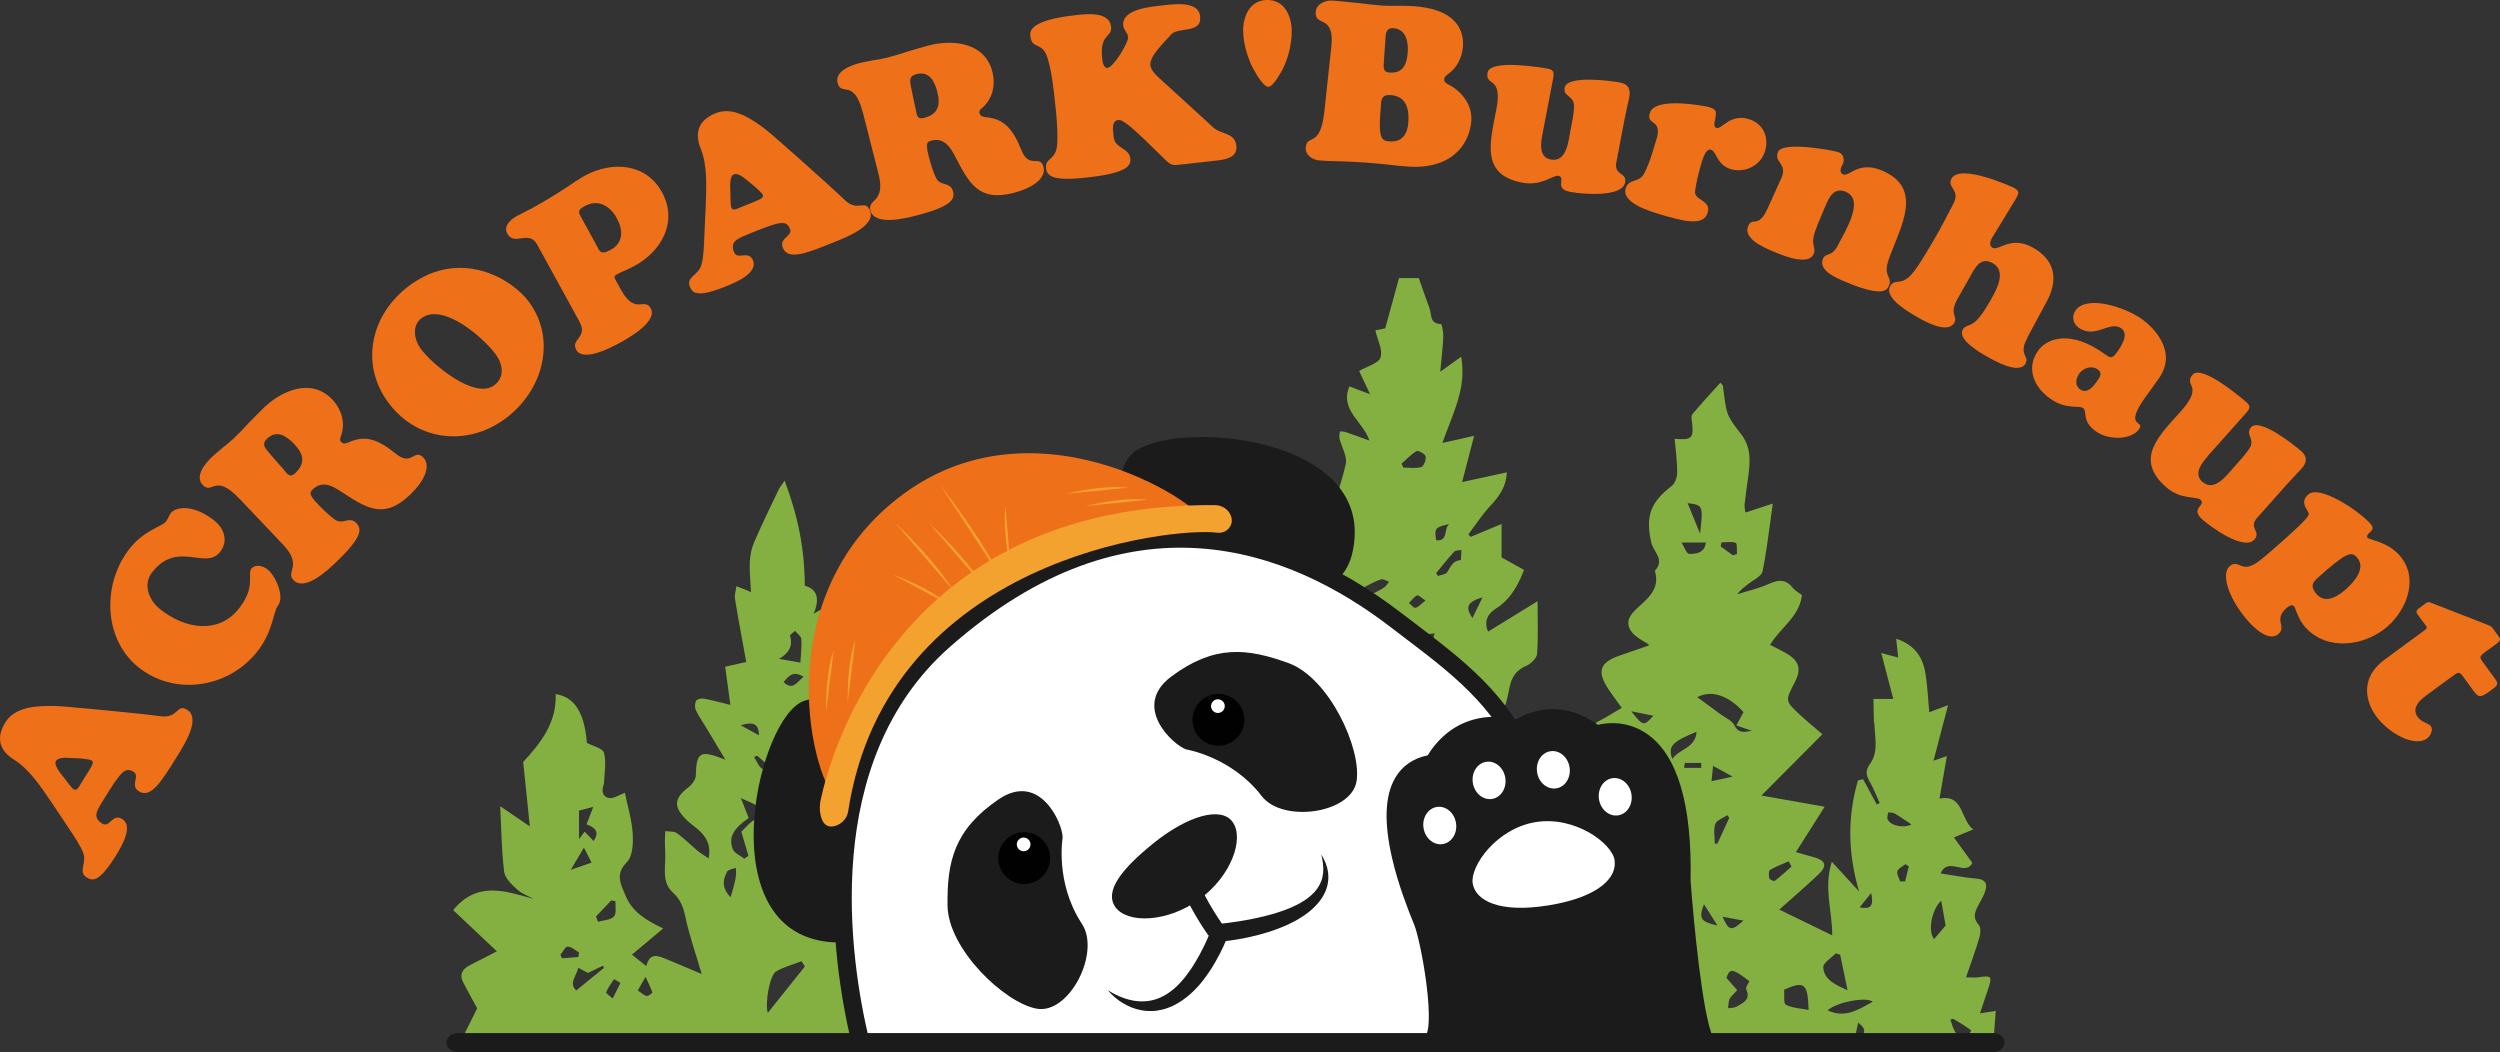 <?xml version="1.0" encoding="UTF-8"?><svg id="Calque_1" xmlns="http://www.w3.org/2000/svg" width="295.24" height="124.24" viewBox="0 0 295.24 124.24"><rect x="0" y="0" width="295.24" height="124.24" fill="#333333" stroke="none"/><path d="m56.35,119.08c-.55-1.03-1.12-2.04-1.65-3.07-.48-.94-.08-1.57.76-2.01,1.01-.53,2.02-1.04,3.22-1.65-1.76-1.66-3.41-3.22-5.16-4.87,2.82-3.46,6.16-2.26,9.51-1.32-.66-.36-1.42-.62-1.95-1.11-.64-.59-1.44-1.33-1.54-2.09-.31-2.43-.32-4.9-.47-7.75,1.31.89,2.26,1.53,3.5,2.38-.28-2.76-.53-5.22-.78-7.6,2.1-2.29,3.97-4.66,3.83-8.02,2.24.33,3.4,2.2,3.69,5.76.72.39,1.88.65,2.02,1.17.29,1.11.05,2.36,0,3.55,0,.22-.14.44-.16.66-.1.9.58,1.38,1.45,1.03.38-.15.75-.33,1.18-.52.33,1.65.82,3.22.92,4.82.07,1.13,0,2.69-.68,3.37-1.46,1.45-.69,2.67-.16,3.97.77,1.9,2.41,2.9,4.44,3.87-1.25,1.04-2.4,2.01-3.69,3.09.62.5,1.13.91,1.69,1.35.34-1.24.91-1.44,2.19-.9,1.41.59,2.83,1.18,4.36,1.83-.7-2.38-1.46-4.53-1.93-6.75-.25-1.17-.59-2.06-1.5-2.89-1.25-1.15-.87-2.8-.87-4.3,0-.56-.04-1.13-.05-1.69,0-.41.03-.83.05-1.24.46.07,1.03,0,1.37.24.85.61,1.6,1.37,2.4,2.05.36.3.77.54,1.34.93.33-1.64-.32-2.61-1.29-3.45-.45-.39-.95-.72-1.36-1.14-1.53-1.52-1.42-2.51.28-3.81.41-.32.85-.9.86-1.38.09-2.79.46-3.07,3.5-1.87-.91-1.51-1.65-2.76-2.4-4-.37-.62-.81-1.22-1.1-1.88-.14-.31-.12-.81.05-1.09.13-.2.64-.3.94-.24,1.01.19,2,.47,3.1.74-.21-1.57-.41-3.03-.62-4.51.96-.22,1.7-.38,2.49-.56-.45-2.5-.93-4.98-1.33-7.47-.08-.47.11-.99.17-1.48.43.17.86.33,1.29.5.12.05.23.11.43.21-.06-1.23-.19-2.39-.14-3.54.03-.8.2-1.63.51-2.36.9-2.09,1.9-4.13,2.88-6.18.15-.31.38-.59.72-1.09,1.59,4.15,2.38,8.21,2.38,12.4q2.19.6,1.05,3.31c.45-.24.71-.44,1-.53.84-.26,1.43.26,1.12,1.08-.66,1.76-1.44,3.47-2.11,5.07.39-.09,1.04-.23,1.84-.41.4,3.78.8,7.49,1.2,11.27,1.11-.4,2.02-.69,2.89-1.06.95-.41,1.24-.03,1.31.88.21,2.93-1.58,4.75-3.53,6.49-.5.45-1.04.85-1.48,1.62h4.62c-.95,2.63-1.84,5.08-2.75,7.6,1.69-.47,3.3-.92,5.13-1.43-.74,4.12-2.92,6.73-6.14,8.77,1.39-.2,2.79-.36,4.17-.62,1.6-.3,1.83-.06,1.49,1.6-.14.68-.52,1.57.76,1.78.24-3.7.48-7.33.72-11,2.05.72,3.09,1.87,2.92,3.11,1.04-.48,1.07-.53.55-1.36-.64-1.03-1.31-2.05-2.04-3.19.41-.17.64-.27.88-.35,1.75-.63,1.74-.71.73-2.27-.22-.34-.21-.96-.06-1.37.4-1.13.52-2.16-.22-3.22-.19-.28-.03-.8-.02-1.22.38.02.79-.04,1.13.09.68.25,1.32.61,2.16,1.01-.71-2.05-1.36-3.92-2.01-5.79.11-.1.23-.21.34-.31.7.28,1.4.57,2.24.91-.22-.64-.43-1.17-.57-1.71-.06-.26-.08-.68.07-.81.2-.18.69-.3.87-.18.94.63,1.86,1.3,2.71,2.05.26.23.44.79.35,1.13-.54,2.18.7,3.93,1.25,5.82.74-.22,1.46-.44,2.18-.66.08.15.17.3.25.44-.75,1.89-1.49,3.77-2.3,5.83.68-.18,1.21-.32,2.03-.54-.2,1.09-.38,2.03-.55,2.97-.11.58-.1.99.5,1.47,1.45,1.17,2.75,2.54,4.29,3.99-1.04.3-1.89.53-2.73.77-.1.13-.2.26-.3.39.66.54,1.36,1.05,1.97,1.65.23.23.45.79.33.97-.17.25-.66.39-1.01.39-.63,0-1.28-.28-1.89-.21-.47.05-.91.46-1.36.71.06.19.13.38.19.56,1.89.09,3.83.51,5.64.19,3.11-.54,3.31-1.12,2.54-4.02.03-.08.04-.21.1-.25,1.96-1.16,1.95-1.16,1.26-3.33-.16-.5-.23-1.04-.39-1.81,1.17.1,2.12.19,3.29.29-.71-1.3-1.3-2.43-1.94-3.52-.52-.88-.61-1.78.04-2.56.81-.96.6-1.9.29-2.93-.29-.99-.51-2-.75-2.95.2-.12.31-.22.34-.2,1.42.94,2.92.44,4.38.2.41-.07,1.06-.49,1.07-.77.03-.86-.59-.75-1.25-.64-.8.13-1.62.07-2.44.1.39-.76.75-1.54,1.18-2.27.2-.34.54-.6.66-.73-.42-.74-1.16-1.44-1.05-1.97.29-1.4,1.34-2.46,2.73-2.77,1.15-.25,1.21-.78.91-1.64-.4-1.15-.85-2.27.51-3.15.17-.11.17-.61.11-.89-.19-.84-.47-1.66-.69-2.49-.2-.79-.37-1.59-.55-2.4q.85-.65,2.04.37c1.2-3.53.7-7.98,5.48-9.92-.38,1.34-.67,2.37-1,3.52.65-.32,1.21-.6,1.78-.88.11.07.22.14.33.2-.56,1.95-1.12,3.9-1.69,5.91.91-.43,1.89-.89,3.01-1.41-.38,2.78-.73,5.44-1.09,8.09.65.24,1.15.43,1.79.66-.56,1.11-1.1,2.18-1.77,3.51.88-.59,1.56-1.05,2.28-1.53.87.81.65,1.77.39,2.59-.33,1.04.02,1.55.96,1.87,1.05.36,2.07.77,3.44,1.28-.91-1.55-2.71-2.29-1.99-4.2,2.26-1.23,4.43,1.38,7.03.18-3.08-1.88-6.31-3.43-6.92-7.59,1.89.18,3.83.36,5.83.54-1.08-2.41-2.14-4.76-3.34-7.45,2.33.22,4.32.41,6.31.6-2.85-2.79-7.02-4.53-6.46-9.84,1.68.51,3.24.98,5.04,1.53.79-2.47,1.72-4.89,2.28-7.39.2-.9-.5-1.99-.74-3-.06-.26.03-.57.05-.85.25.03.52.03.75.11.86.29,1.71.61,2.73.98-.7-2.23-3.55-3.6-2.36-6.4.81.31,1.52.58,2.44.93-.54-1.14-.97-2.06-1.29-2.75.95-.56,2.31-.9,2.53-1.6.28-.89-.36-2.07-.62-3.2.37-.07.76-.15,1.17-.23.54-1.96,1.08-3.93,1.63-5.94h2.34c.41,1.16.8,2.35,1.25,3.53.28.73-.01,1.87,1.36,1.9.11,0,.3.98.28,1.49-.06,1.26-.21,2.52-.36,4.14.99-.71,1.66-1.19,2.47-1.77.68,3.71-1.02,6.76-2.22,10.18,1.35-.3,2.47-.56,3.75-.84-.47,1.79-.91,3.52-1.42,5.46,1.8-.39,3.45-.75,5.28-1.15-.07,1.71-.9,2.84-1.95,3.96-.96,1.03-1.74,2.24-2.59,3.37.09.1.19.19.28.29,1.15-.48,2.31-.96,3.64-1.52v3.95c.97.54,1.79.99,2.65,1.47-.72,1.89-1.61,3.47-3.29,4.55-.91.59-1.52,1.45-.95,2.74,1.91-1.18,3.76-2.31,5.84-3.59,0,2.24.09,4.24-.06,6.23-.04.51-.73,1.17-1.27,1.4-1.19.51-1.74,1.33-1.98,2.55-.33,1.67-.68,3.32-1.94,4.68-.45.48-.28,1.54-.44,2.57,2.48-.88,4.85-1.72,7.33-2.6.73,1.27.09,2.37-.47,3.4-.54.99-1.29,1.88-1.89,2.84-.22.36-.29.82-.51,1.5,2.47-.53,4.69-1,7.25-1.55-.48,1.3-.84,2.28-1.27,3.44,1.39-.6,2.63-1.23,3.93-1.66.66-.22,1.47-.23,2.16-.09,1.3.26,2.28-.21,3.29-1.1-2.44.38-4.11-.89-5.59-2.48-.71-.77-1.34-1.62-1.89-2.51-.62-.99-.56-1.89.66-2.5.86-.43,1.66-.96,2.63-1.53-.5-.7-1.04-1.41-1.53-2.14-1.45-2.16-1.09-3.22,1.34-4.05,1.12-.38,2.24-.77,3.35-1.16.03,0,.03-.07.05-.12-.62-.41-1.33-.74-1.83-1.26-.94-.99-.72-1.93.27-2.87,1.3-1.23,2.95-2.35,2.26-4.59,1.24-1.26-.17-2.23-.41-3.3-.72-3.1-.14-4.75,2.39-6.7.41-.31.66-1.06.66-1.61,0-1.31-.18-2.63-.3-3.97,2.03.18,2.28-.09,2.05-1.95-.04-.32-.13-.76.04-.95,1.06-1.27,2.19-2.48,3.31-3.73.2.24.29.31.3.38.42,3.18.26,3.3,2.08,5.61,1.35,1.71,1.13,3.42.89,5.25-.14,1.04-.3,2.07-.41,3.11-.03.3.05.61.09.99.97-.32,1.85-.6,3.24-1.06-.42,2.91-.69,5.48-1.21,8-.12.59-1.08,1.01-1.67,1.48-.45.36-.94.69-1.31,1.23,1.27-.41,2.59-.7,3.79-1.25,1.14-.52,1.98-.5,2.78.51.27.34.71.56,1.06.83-.28,2.56-2.53,3.83-3.76,5.88.67.35,1.31.65,1.93,1.01,1.53.89,1.79,1.87.98,3.43-1.13,2.17-1.14,2.19.6,3.81.76.71,1.58,1.37,2.67,2.31-2.42,2.43-4.74,4.77-7.2,7.24,2.54.45,4.91.87,7.47,1.32-1.16,1.83-2.23,3.51-3.4,5.36.73.21,1.43.41,2.14.61,1.39.39,1.59,1.02.53,2.02-1.46,1.38-2.99,2.7-4.63,4.16,2.08,1.01,4.11,2,6.25,3.04.02-2.85-1.04-5.57-.05-8.69,1.22,1.34,2.22,2.43,3.22,3.51-1.31-4.44-1.4-8.79-.13-13.12l.61-.13c.54.99,1.08,1.98,1.61,2.97.12-.05.23-.1.35-.16-.39-.84-.72-1.72-1.18-2.52-.43-.75-.54-1.31.03-2.1,1.05-1.46.55-3.19.52-4.82,0-.04-.06-.08-.06-.12-.02-.91-.03-1.83-.05-2.74h2.34c-.43-1.66-.9-3.43-1.42-5.42.78.21,1.32.35,2,.54-.08-.72-.15-1.4-.24-2.23,2.02.65,3.04,2,3.39,3.76.32,1.63.36,3.31.52,4.92.7-.26,1.25-.47,2.22-.83-.63,2.42-1.16,4.41-1.72,6.56.55-.19.94-.33,1.58-.55-.3,1.72-.56,3.25-.87,5.01,2.88-.52,2.41,2.41,3.98,3.66-.83.34-1.51.62-2.28.94.76,1.05,1.47,2.03,2.18,3.01-.84,1.63-2.87-.81-3.75,1.24,1.55.23,2.92.5,4.29.62,1.05.1,1.26.64.97,1.49-.2.59-.53,1.14-.83,1.7-.42.77-.65,1.46.07,2.26.26.29.23,1.01.09,1.46-.46,1.56-1.02,3.08-1.59,4.74.59,0,1.01.05,1.41,0,1.64-.24,1.71-.16,1.17,1.46-.3.89-.6,1.79-.93,2.79.6-.09,1.13-.17,1.86-.28-.12,1.55-.23,3.06-.35,4.66h-27.29c.53-.62.93-1.1,1.56-1.84-.87,0-1.41-.05-1.93.01-.54.06-1.06.23-1.71.38.08.44.15.9.25,1.47-.47.03-.92.07-1.36.07-14.89,0-29.77,0-44.66.02-1.09,0-1.79-.21-1.88-1.66-.48,1.98-1.92,1.64-3.23,1.64-33.75,0-67.49,0-101.24-.02m132.14-24.46c-.95,1.47-1.77,2.73-2.55,3.94.87.23,1.61.54,2.36.59.68.05,1.65.09,2.01-.31.9-.98,1.68-.78,2.64-.28,1.04.54,2.05.58,3.14-.79-5.21.76-6.43-3.06-7.88-6.7-2.15,1.83-3.62,4.15-6.5,4.22,2.14-.21,4.29-.42,6.77-.67Zm-90.95,14.47c-.12-.2-.25-.41-.37-.61-1.02.39-2.1.66-3.02,1.21-.74.45-1.33,3.64-.98,4.89,1.53-1.92,2.95-3.7,4.38-5.48Zm105.4-31.8c1.02.75,1.89,1.38,2.76,2.03.57.42,1.36.73,1.63,1.3.54,1.09,1.3.72,2.07.65-.61-.21-1.21-.42-1.85-.64.36-.67.61-1.13.85-1.57-1.72-1.92-3.74-2.68-5.45-1.77Zm-112.89,15.89c.44-.4.98-1.13,1.71-1.49.98-.48.91-.96.23-1.49-.52-.4-1.19-.6-2-.99.41,1.02.68,1.7.93,2.35-1.81,1.26-2.4,2.28-1.9,3.65.18.49.9.78,1.38,1.16.16-.11.32-.22.49-.34-.25-.86-.51-1.72-.84-2.84Zm119.05,17.66c-2.03-1.56-2.31-1.54-2.72-.4.51.58.89,1.01,1.28,1.45-.51.58-.8.78-.91,1.06-.13.33-.12.72-.17,1.08.34-.06.72-.03,1-.19.77-.44,1.71-.81,1.14-2.06-.1-.21.23-.62.37-.94Zm-17.28-6.05c-1.68,1.13-2.05,3.16-.85,4.59.16.19.54.19.82.27,0-.32.09-.69-.04-.94-.18-.32-.55-.54-1.14-1.09,1.45-.28,2.53-.49,3.72-.72-.36-.46-.63-.81-.93-1.2-.37.2-.7.37-1.11.59-.18-.58-.32-1.03-.47-1.5Zm-95.62-13.76c-.45,3.36.9,6.11,2.84,5.8-.97-1.98-1.91-3.89-2.84-5.8Zm124.49,20.87c-.29-1.4-.58-2.79-.87-4.19-.18-.06-.35-.11-.52-.17-.52.55-1.51,1.14-1.48,1.66.09,1.5,1.5,2.07,2.87,2.71Zm-7.49-.05c.05.59-.1,1.61.2,1.76.79.41,1.78.44,2.69.62-.1-3.1-.45-3.49-2.89-2.39Zm-30.46-7.61h5.24c-.49-.82-.92-1.55-1.42-2.39-1.17.73-2.33,1.46-3.82,2.39Zm-30.27-14.64c.9,1.19,1.87,1.82,3.08,1.59.68-.13,1.28-.72,1.91-1.1l-.19-.49h-4.8Zm7.44,3.85c.13.05.26.1.39.15,2.4-1.47,2.7-2.9.85-4.44-.42,1.45-.83,2.87-1.24,4.29Zm-18.25,19.67c-.33.9-.67,1.71-.91,2.56-.09.32-.07.79.11,1.05.12.17.71.23.92.09,1.72-1.15,1.62-2.52-.12-3.69Zm54.44-9.86c-.05-.62-.09-1.23-.14-1.96-1.78.17-.84,2.15-2.05,2.62.11.16.21.31.32.47,1.39-.38,2.77-.76,4.16-1.14-.06-.2-.11-.4-.17-.6-.57.17-1.15.34-2.12.62Zm-99.08-30.05c.06-1.04.18-1.92.11-2.79-.02-.33-.48-.63-.74-.95-.21.19-.62.45-.59.57.37,1.27-.16,2.05-1.29,2.73.81.14,1.63.29,2.5.44Zm121.31,41.06c2.07,1,3.66-.1,5.35-1.01-.81-.63-4.24.05-5.35,1.01Zm-38.02-23.1c.84-.04,1.88-.41,2.48-.05,1.48.89,2.37.26,3.32-.78-1.55,1.24-2.83.12-4.14-.43-1.32-.56-1.63-.38-1.67,1.26Zm-74.12,20.99c.07,2.09,1.21,2.98,3.13,2.53-.25-1.83-1.84-1.94-3.13-2.53Zm-34.64-18.98c.38.39.7.74,1.05,1.1.81-1.17.06-1.61-.83-1.97.25-.66.49-1.29.79-2.06-.69.18-1.11.29-1.68.44v3.37c.2-.27.41-.54.67-.89Zm70.49,11.37c.22.31.41.82.78,1.05.33.21.93.25,1.26.09.21-.1.26-1.07.18-1.09-1.14-.42-.71-.99-.27-1.65.1-.15-.1-.51-.22-1-.65.98-1.15,1.73-1.74,2.62Zm89.7-3.21c-1.15,1.06-1.58,3.64-.83,4.52.5-.59,1.01-1.19,1.36-1.6-.18-1.03-.35-1.94-.52-2.92Zm-118.62,2.56c1.47-1,2.72-1.85,3.98-2.71-1.45-1.05-3.4.17-3.98,2.71Zm57.7,5.2c-.15.05-.3.09-.45.14-.14.78-.04,2.06-.46,2.26-1.44.68-1.22,1.88-1.39,3.03.75-.83,1.41-1.71,1.99-2.64.24-.39.41-.86.45-1.32.05-.48-.09-.97-.15-1.46Zm3.8,5.12c-.65-.8-1.15-1.42-1.65-2.04-.34.55-.99,1.14-.93,1.64.05.44.85.88,1.4,1.14.18.09.63-.38,1.18-.75Zm-36-8.33c.16-.36.32-.71.47-1.05-.1-.12-.21-.23-.31-.35-.48.29-1.4.74-1.36.84.31.85.73,1.68,1.26,2.42.16.22.74.14,1.13.19.03-.12.07-.24.1-.36-.41-.54-.82-1.08-1.29-1.69Zm29.39-56.18c.08.16.15.31.23.47.71,0,1.46.13,2.11-.06.29-.09.58-.86.51-1.26-.05-.28-.87-.74-1.06-.63-.66.38-1.2.98-1.79,1.49Zm-97.22,59.55c-.23,1-1.15,1.81-.24,2.67,1.16-.95,2.22-1.81,3.28-2.67-.04-.08-.09-.17-.13-.25-.57.28-1.14.55-1.76.85-.28-.15-.63-.33-1.15-.61Zm129.21-24.67c.81-1.21,2.74-1.27,2.86-3.21-2.9,1.18-3.42,1.74-2.86,3.21Zm-87.81,29.71c.97,1.26,1.94,2.52,2.92,3.77.13-.1.25-.21.38-.31-.09-1.97-1.66-2.74-3.29-3.46Zm32.14-2.62c-.07.59-.05,1.17-.22,1.68-.38,1.16.13,1.88,1.45,1.92v-2.15c-.4-.47-.79-.93-1.23-1.45Zm27.77-49.02c.07.11.15.22.22.32.37-.14.91-.17,1.09-.44.41-.64.64-1.39,1.6-1.43.04,0,.05-.78.08-1.2-.3.06-.7.03-.87.21-.74.81-1.42,1.68-2.12,2.53Zm-1.54,9.49c.21.04.41.07.62.11.25-.83.5-1.67.75-2.5-.63.11-1.44,0-1.86.36-1.1.95.67,1.22.49,2.03Zm6.34,32.83c-1.57-1.4-3.5-1.33-4.36,0h4.36Zm-23.76,1.58c.2.11.3.2.35.18.49-.22.98-.45,1.46-.69,1.46-.73,1.49-.87.41-2.21-.74.91-1.47,1.8-2.22,2.72Zm-64.36-5.65c.17-.6.31-1.01.41-1.43.1-.38.19-.76.23-1.15.03-.29-.01-.59-.03-.88-.35.14-.88.19-1.02.45-.47.9-.71,1.86.4,3.01Zm73.63,8.17c1.2-1.41.66-2.23-.03-2.93-.11-.11-.75.28-1.14.44.35.76.71,1.51,1.17,2.49Zm-89.53-5.89c.08.21.16.42.24.63.64-.19,1.48-.2,1.88-.62.33-.35.15-1.18.19-1.8-.17-.04-.34-.07-.5-.11-.6.63-1.2,1.27-1.8,1.9Zm78.9-9.22c1.29-.21,1.61-.99,1.26-2.55-1.11-.25-2.03-.1-2.54,1.14.74-.04,1.43-.07,2.12-.11.02.13.05.25.07.38-.25.31-.5.62-.91,1.13Zm62.29,3.32c-.11-.2-.23-.41-.34-.61-.74.33-1.51.61-2.2,1.02-.18.11-.16.67-.08.99.04.15.55.37.64.3.69-.53,1.33-1.12,1.98-1.69Zm-54.18-9.33c-.02-.18-.04-.36-.05-.55-.66-.26-1.31-.57-1.99-.77-.22-.06-.64.12-.76.31-.14.22-.11.62-.02.89.04.12.42.15.64.19.33.06.68.13,1.01.12.39-.02.78-.12,1.17-.19Zm46.83,3.58c-.08-.1-.15-.2-.23-.31-.49.34-1.26.59-1.42,1.04-.24.7-.06,1.54-.06,2.32.1,0,.21,0,.31,0,.47-1.02.93-2.04,1.4-3.06Zm-49.03-17.36h3.96c-1.07-1.16-3.07-1.19-3.96,0Zm6.31-8.77c.73-.39,1.37-.7,1.98-1.08.24-.15.38-.45.57-.67-.33-.1-.71-.37-.97-.28-.67.22-1.3.59-1.95.91.13.39.24.73.38,1.13Zm39.27-7.43c.38-3.32.36-3.38-1.47-3.6.45,1.11.89,2.17,1.47,3.6Zm-32.28,32.99c.02.19.03.38.05.56.58.09,1.33.46,1.7.22.91-.59.33-1.32-.21-2.08-.54.46-1.04.88-1.54,1.3Zm4.12,18.38c-.18-1.02-.32-1.8-.49-2.78-.3.15-.9.27-.95.51-.12.6-.13,1.3.08,1.86.09.25.82.26,1.36.41Zm25.96-50.32c.36.57.62,1.33.89,1.34.87.02,1.84-.11,2-1.34h-2.89Zm-109.16,25.16c-.12.06-.23.13-.35.19.34.49.59,1.27,1.04,1.41.79.24,1.71.13,2.57.07.13,0,.24-.49.35-.76-.09-.06-.18-.13-.27-.19-.52.24-1.03.49-1.62.77-.58-.5-1.15-.99-1.73-1.49Zm141.27,31.09c-.12.03-.24.06-.36.09.22.55.33,1.2.71,1.62.24.27.87.25,1.32.24.16,0,.3-.37.45-.58-.3-.21-.58-.43-.89-.62-.4-.26-.82-.5-1.23-.75Zm-81.55-17.6c.92.28,1.54.47,2.16.66.3-.49.55-.89.81-1.3-1.1-.57-1.93-.33-2.98.64Zm76.59-5.37c-.69-.46-1.33-.91-2-1.3-.2-.12-.49-.07-.74-.1-.03.27-.15.58-.06.8.32.81,2.08,1.09,2.8.6Zm-37.43,20c-.15.17-.31.34-.46.51.66.7,1.31,1.41,1.97,2.11.14-.05.27-.11.41-.16,0-.3.13-.74-.02-.88-.58-.57-1.25-1.06-1.89-1.57Zm-52.11,1.34c.19.02.38.04.57.06.23-.66.51-1.3.67-1.98.04-.18-.29-.61-.48-.63-.24-.03-.71.23-.73.4-.08.71-.04,1.43-.04,2.14Zm-66.31-16.81c-.36-.71-.6-1.18-.91-1.78-.57.97-1.01,1.7-1.55,2.62.82-.28,1.54-.53,2.46-.85Zm3.4,14.19c-.25-.15-.5-.3-.75-.44-.33.51-.72,1-.94,1.56-.05.11.5.47.78.72.3-.61.61-1.22.91-1.83Zm96.34-3.71c-.55-.67-1.01-1.24-1.47-1.8-.15.31-.47.63-.43.91.1.85.46,1.5,1.9.89Zm33.21-3.06c-.65-1.02-1.12-1.77-1.59-2.52-.65,1.71-.4,2.06,1.59,2.52Zm1.83-43.72c.16-.05.32-.1.48-.15-.04-.46.04-1.25-.14-1.32-.5-.18-1.12-.06-1.69-.06-.03.16-.07.32-.1.48l1.45,1.05Zm1.25,43.14c-.76-.14-1.52-.28-2.48-.46.77,1.69,1.01,1.75,2.48.46Zm-64.67-32.7c-.11-.12-.22-.23-.33-.35-.38.26-1.12.65-1.08.77.21.59.35,1.49,1.41,1.14v-1.56Zm-41.74,46.46c.75.28,1.44.56,2.15.78.2.06.46-.03.67-.11.05-.02.08-.25.04-.35-.23-.57-2.22-.85-2.87-.32Zm102.82-32.03c-.07.67-.12,1.12-.19,1.81.86-.19,1.49-.33,2.5-.55-.94-.51-1.48-.81-2.31-1.26Zm-63.86,15.11c.9,1.23,1.71,1.16,2.47.33-.01-.16-.02-.32-.03-.49-.81.05-1.62.11-2.44.16Zm10.74-13.68c.45-.94.75-1.6,1.15-2.43-1.69.23-1.99.84-1.15,2.43Zm-6.42,12.33c-.45.52-.73.84-1.09,1.25.27.22.48.4.7.57.24.18.48.35.72.53.15-.07.29-.15.44-.22-.24-.66-.47-1.31-.76-2.12Zm28.4-42.33c-1.71.4-1.78.49-1.57,1.92,1.51.17.85-1.44,1.57-1.92Zm23.08,39.41l.63-.03c0-.61.07-1.23-.06-1.81-.02-.11-.77-.08-1.4-.13.36.87.6,1.42.83,1.97Zm-34.47,1.56l-.43.24c.18.49.24,1.15.6,1.4.25.18.89-.19,1.75-.41-.9-.58-1.41-.9-1.92-1.23Zm-84.46,14.11c.43.29.71.59,1.04.66.2.04.7-.35.68-.41-.19-.57-.47-1.12-.8-1.85-.34.59-.6,1.04-.92,1.6Zm-7.02-3.95c.03-.17.06-.35.09-.52-.45-.26-.89-.69-1.35-.7-.28-.01-.57.63-.86.97.06.14.13.27.19.41.64-.05,1.29-.1,1.93-.15Zm106.78-42.47c-1.82.55-2.06,1.16-1.19,2.45.37-.75.71-1.45,1.19-2.45Zm-6.76,18.75c-.03-.11-.05-.22-.08-.32-.57.27-1.16.5-1.71.82-.2.11-.37.41-.39.64-.02.16.23.48.37.49.24.02.56-.09.72-.26.4-.42.73-.91,1.08-1.36Zm-74.71,12.78c.09-.19.19-.37.28-.56-.43-.4-.82-.84-1.3-1.17-.15-.11-.52.01-.74.12-.08.04-.12.45-.05.49.58.4,1.2.75,1.81,1.12Zm1.28-22.15c-1.22-.75-1.75-.1-2.35.63,1.05,1.01,1.53.08,2.35-.63Zm21.46,26.33c-.16.02-.33.05-.49.07.12.78.24,1.55.36,2.33,1.18-.97.78-1.7.14-2.4Zm78.9-21.72c-.94-.19-1.76-.36-2.61-.54,1.4,1.78,1.48,1.8,2.61.54Zm-47.91,8.93c-.55.54-1.18,1.15-1.7,1.66,1.41.02,1.72-.27,1.7-1.66Zm77.05,10.63h.6c.14-.6.29-1.18.43-1.77-.13-.09-.26-.18-.39-.27-.33.27-.84.49-.95.83-.11.34.19.8.32,1.21Zm-54.13-2.39c-1.52-1.24-2.09-1.17-2.51,0h2.51Zm-1.92-30.79c-.46-.29-.83-.67-.98-.6-.38.19-.65.59-.97.9.26.21.59.63.78.57.38-.11.68-.48,1.18-.87Zm-49.9,40.33c0,.13-.02.26-.03.4.57.07,1.13.13,1.91.22-.15-.69-.24-1.12-.36-1.7-.64.45-1.08.77-1.52,1.09Zm45.77-27.04c-.05.15-.1.3-.15.45.35.48.7.96,1.05,1.44.23-.17.46-.34.69-.5-.18-.49-.29-1.04-.59-1.45-.11-.15-.66.03-1.01.06Zm-47.93,30.88c.23.91.38,1.57.57,2.21,0,.01.39-.09.6-.13-.15-.61-.29-1.22-.46-1.82-.01-.05-.16-.06-.72-.26Zm9.66,1.6c-.12-.04-.24-.08-.37-.12-.17.43-.48.87-.48,1.3,0,.31.43.61.85,1.13v-2.32Zm73.03-26.58c-.03.19-.06.38-.09.58h2.03c0-.19,0-.38,0-.58h-1.94Zm-88.25,14.7l.35.1c.27-.86.55-1.71.91-2.83-1.9.65-.7,1.96-1.26,2.73Zm78.65-4.32c.23-.04.46-.09.69-.13-.09-.52-.17-1.04-.26-1.56-.28.05-.56.1-.84.16.14.51.28,1.03.41,1.54Zm30.07,20.29c-.12.58-.25,1.17-.44,2.08,1.28-.66,1.6-1.2.44-2.08Zm-131.97-35.12c.85.47,1.48.81,2.17,1.19-.05-1.33-.61-1.67-2.17-1.19Zm133.51,19.81c-.49.61-.91,1.14-1.37,1.7,1.35.24,1.69-.16,1.37-1.7Zm-104.55-4.04c-.5-.42-.85-.84-.97-.79-.36.17-.63.52-.93.81.22.19.44.54.65.53.33-.01.65-.27,1.25-.55Zm79.11,18.65c-.1-.16-.19-.32-.29-.47-.47.17-.94.34-1.41.5.23.28.46.55.7.83l1-.86Zm-.52-16.51c-.04.16-.07.32-.11.49.38.28.75.56,1.39,1.04.03-.63.19-1.28.05-1.35-.38-.19-.88-.13-1.33-.18Zm-16,5.5c.13-.1.26-.19.39-.29-.49-.6-.99-1.2-1.48-1.8-.58,1.37.76,1.38,1.1,2.09Zm-19.76-31.45c.07.13.14.26.21.39.41-.23.91-.38,1.19-.72.18-.22.03-.71.03-1.08-.11-.02-.22-.03-.33-.05-.37.49-.74.97-1.11,1.46Zm2.47,32.73c.14.06.27.13.41.19.25-.4.5-.8.75-1.2-.34-.17-.68-.33-1.16-.57v1.59Z" style="fill:#84b041;"/><g><path d="m135.93,64.95s-5.89-6.41-2.61-10.95c3.28-4.54,27.5-3.27,26.65,9.51-.85,12.78-18.58,1.77-18.58,1.77l-5.46-.33Z" style="fill:#1b1b1b;"/><path d="m104.71,88.36s-4.49-7.45-9.78-5.58c-5.28,1.88-10.86,25.47,1.64,28.25,12.5,2.78,6.92-17.34,6.92-17.34l1.21-5.33Z" style="fill:#1b1b1b;"/><g><path d="m101.6,123.02c-2.29-9.57-5.96-33.45,9.87-47.41,21.87-19.27,41.31-11.65,53.37-2.39,11.59,8.89,23.32,15.81,15.17,49.65" style="fill:#fff;"/><path d="m101.6,124.07c-.48,0-.91-.32-1.02-.81-2.35-9.8-6.05-34.13,10.2-48.44,10.02-8.83,20.49-12.92,31.13-12.15,7.99.57,15.92,3.84,23.58,9.72.54.42,1.09.83,1.63,1.24,2.71,2.06,5.52,4.19,7.97,6.65,2.77,2.79,4.79,5.74,6.18,9.02,1.65,3.9,2.48,8.34,2.52,13.57.05,5.77-.85,12.4-2.74,20.25-.14.57-.7.91-1.27.78-.57-.14-.91-.7-.78-1.27,3.49-14.48,3.59-24.81.33-32.51-2.87-6.77-8.02-10.68-13.48-14.82-.54-.41-1.09-.83-1.64-1.25-12.04-9.24-30.84-16.33-52.03,2.35-15.39,13.56-11.8,36.95-9.54,46.37.14.57-.21,1.13-.78,1.27-.08.02-.16.03-.25.03Z" style="fill:#1b1b1b;"/></g><path d="m140.07,88.5s5.37.87,8.92,5.5c2.47,3.23,10.63,2.09,11.22-1.77.58-3.87-3.25-12.18-8.04-13.92-4.85-1.76-8.74-2.22-13.85,1.59-4.73,3.53.21,8.07,1.75,8.6Z" style="fill:#1b1b1b;"/><path d="m125.5,98.87s-.94,5.36,2.27,10.23c2.24,3.39-1.5,10.73-5.35,10.02-3.84-.71-10.45-7.06-10.52-12.16-.07-5.16.76-8.98,6.03-12.56,4.88-3.32,7.56,2.84,7.56,4.48Z" style="fill:#1b1b1b;"/><circle cx="143.89" cy="85.01" r="3.06" style="fill:#010101;"/><path d="m144.49,82.92c.26.37.17.87-.19,1.13-.37.26-.87.17-1.13-.19s-.17-.87.19-1.13c.37-.26.87-.17,1.13.19Z" style="fill:#fff;"/><circle cx="120.95" cy="101.34" r="3.06" style="fill:#010101;"/><path d="m121.55,99.25c.26.37.17.87-.19,1.13-.37.26-.87.17-1.13-.19-.26-.37-.17-.87.19-1.13.37-.26.87-.17,1.13.19Z" style="fill:#fff;"/><g><path d="m169.24,122.83c1.48-1.68-.41-11.83-1.2-13.87-.79-2.04-7.6-17.59,1.24-18.8,0,0,2.74-5.99,9.92-4.06,0,0,4.35-3.31,9.27.67,0,0,10.57-4.03,10.12,17.27,0,0,1.14,15.82,2.8,19" style="fill:#1b1b1b;"/><path d="m201.38,124.1c-.38,0-.75-.21-.94-.57-1.71-3.28-2.79-17.77-2.91-19.41,0-.03,0-.07,0-.1.22-10.23-2.15-14.11-4.18-15.56-2.15-1.54-4.42-.73-4.51-.7-.35.13-.74.07-1.03-.17-4.19-3.39-7.82-.76-7.97-.65-.26.2-.59.26-.91.18-2.64-.71-4.9-.34-6.73,1.11-1.35,1.07-1.96,2.35-1.96,2.36-.15.33-.46.56-.82.61-1.34.18-2.28.75-2.85,1.74-1.04,1.79-1.49,5.87,2.27,15.17.08.19.14.34.18.46.47,1.22,1.15,4.5,1.52,7.32.22,1.71.32,3.18.3,4.36-.03,1.63-.28,2.67-.81,3.27-.38.44-1.05.48-1.49.09-.44-.38-.48-1.05-.09-1.48.23-.3.52-1.96-.01-6.06-.41-3.13-1.06-5.92-1.38-6.74-.04-.11-.1-.25-.17-.43-.52-1.28-1.73-4.28-2.48-7.52-.98-4.21-.87-7.41.35-9.5.82-1.42,2.12-2.32,3.85-2.68.37-.62,1.11-1.68,2.29-2.63,1.57-1.25,4.24-2.51,8.12-1.61.53-.32,1.51-.81,2.78-1.06,1.68-.33,4.21-.27,6.9,1.7,1.09-.26,3.51-.54,5.85,1.1,3.57,2.52,5.29,8.34,5.1,17.3.32,4.38,1.41,16.1,2.68,18.54.27.52.07,1.15-.45,1.42-.16.08-.32.12-.49.12Z" style="fill:#1b1b1b;"/></g><ellipse cx="170.03" cy="97.5" rx="1.94" ry="2.22" transform="translate(-13.52 28.75) rotate(-9.3)" style="fill:#fff;"/><ellipse cx="175.85" cy="92.17" rx="1.94" ry="2.22" transform="translate(-12.58 29.62) rotate(-9.3)" style="fill:#fff;"/><ellipse cx="183.44" cy="90.92" rx="1.94" ry="2.22" transform="translate(-12.28 30.83) rotate(-9.3)" style="fill:#fff;"/><ellipse cx="190.75" cy="94.11" rx="1.94" ry="2.22" transform="translate(-12.7 32.05) rotate(-9.3)" style="fill:#fff;"/><path d="m190.67,101.59c.33,2.02-1.83,4.35-7.73,5.32-5.9.97-8.69-.56-9.02-2.58-.33-2.02,2.79-6.48,7.42-7.24,4.63-.76,9.01,2.47,9.34,4.49Z" style="fill:#fff;"/><path d="m145.57,97.08c1.39,1.91-.11,6.35-3.93,9.13-3.82,2.78-8.51,2.85-9.9.94-1.39-1.91.79-4.59,4.47-7.56,4.01-3.23,7.98-4.42,9.36-2.52Z" style="fill:#1b1b1b;"/><path d="m130.81,116.92c.32.21.64.39.98.56.33.16.67.3,1.02.42.35.11.69.21,1.04.27.35.06.7.1,1.04.09.69,0,1.35-.13,1.97-.38.31-.13.6-.28.89-.45.28-.18.55-.38.81-.59.26-.21.51-.45.74-.7.24-.25.46-.51.68-.78.21-.28.42-.56.62-.85.1-.14.2-.29.29-.44.1-.15.19-.3.28-.45.18-.31.36-.62.53-.93.17-.32.33-.64.49-.96.08-.16.16-.33.23-.49.08-.16.15-.33.22-.49.15-.33.29-.67.43-1,.16-.38.51-.61.89-.65h0s.25-.02.25-.02l.26-.03c.18-.02.35-.04.53-.06.36-.04.71-.09,1.07-.15.71-.1,1.42-.24,2.12-.38.35-.07.7-.15,1.05-.24.35-.09.69-.17,1.03-.27.34-.1.68-.2,1.01-.32.33-.11.66-.24.99-.37.32-.14.64-.28.95-.44.31-.16.6-.33.89-.52.28-.19.55-.4.79-.62.25-.22.47-.47.66-.74.19-.27.35-.56.47-.87.12-.31.19-.65.23-1,.03-.35.02-.71-.02-1.07-.04-.36-.12-.72-.21-1.09.2.32.38.65.52,1.01.14.36.24.74.29,1.13.05.39.05.8-.02,1.21-.06.41-.19.81-.37,1.18-.18.38-.4.73-.66,1.05-.25.32-.54.61-.84.89-.3.27-.62.51-.95.74-.33.22-.67.43-1.01.62-.35.19-.7.36-1.05.52-.36.16-.72.3-1.08.44-.36.14-.73.26-1.1.38-.37.11-.74.22-1.11.32-.37.1-.74.19-1.12.27-.37.08-.75.16-1.12.22-.38.07-.75.13-1.13.18-.19.03-.38.05-.57.07l-.29.03-.3.03.89-.65c-.15.36-.3.71-.46,1.06-.08.18-.16.35-.25.53-.08.17-.17.35-.26.52-.18.35-.37.69-.56,1.03-.2.34-.4.68-.62,1-.11.16-.22.33-.34.49-.12.16-.23.32-.35.48-.24.32-.5.62-.77.92-.28.29-.56.59-.87.85-.31.27-.63.52-.97.75-.34.23-.71.44-1.08.62-.38.18-.78.32-1.18.42-.41.1-.83.17-1.24.18-.42.01-.83-.01-1.24-.09-.4-.07-.8-.18-1.17-.33-.37-.15-.73-.32-1.06-.53-.34-.2-.65-.43-.94-.68-.29-.25-.57-.52-.8-.82Z" style="fill:#1b1b1b;"/><path d="m143.47,110.79c-.33,0-.66-.16-.86-.45-.11-.15-2.63-3.79-3.23-6.17-.14-.56.2-1.14.76-1.28.56-.14,1.14.2,1.28.76.42,1.67,2.25,4.53,2.92,5.49.33.48.21,1.13-.26,1.47-.18.13-.39.19-.6.19Z" style="fill:#1b1b1b;"/><path d="m235.4,124.24H54.05c-.73,0-1.32-.5-1.32-1.12s.59-1.12,1.32-1.12h181.35c.73,0,1.32.5,1.32,1.12s-.59,1.12-1.32,1.12Z" style="fill:#1b1b1b;"/></g><path d="m100.48,90.37c9.98-27.05,42.54-28.79,41.86-28.33,1-1.62-19.24-15.68-35.56-3.77-15.85,11.56-11.39,32.67-7.91,36.33" style="fill:#ee7019;"/><path d="m105.71,61.73s4.53,4.21,6.95,8.09" style="fill:#f3a22f;"/><path d="m125.88,58.32s4.22-1.09,7.39-.73" style="fill:#f3a22f;"/><path d="m128.16,59.77s4.22-1.12,7.39-.75" style="fill:#f3a22f;"/><path d="m97.56,84.05s-.14-4.36.91-7.37" style="fill:#f3a22f;"/><path d="m100.12,82.94s-.17-4.37.89-7.38" style="fill:#f3a22f;"/><path d="m105.42,67.84s4.13,1.43,6.55,3.51" style="fill:#f3a22f;"/><path d="m109.73,61.78s4.53,4.21,6.95,8.09" style="fill:#f3a22f;"/><path d="m110.95,57.16s4.92,6.25,7.56,11.54" style="fill:#f3a22f;"/><path d="m119.34,67.12s-.98-4.24-.59-7.4" style="fill:#f3a22f;"/><path d="m96.93,94.42c1.12-5.25,9.13-35.02,46.54-34.77.86,0,1.67.54,1.93,1.36.02.07.04.14.05.22.17.96-.71,1.81-1.68,1.68-5.25-.7-39.02,2.91-43.61,32.93-.12.79-.73,1.45-1.5,1.69-.67.21-1.42.09-1.74-1.21-.15-.62-.13-1.26,0-1.89Z" style="fill:#f3a22f;"/><g><path d="m6.01,94.65c-1.13-1.66-2.55-3.82-4.33-4.92-1.56-.96-2.29-2.41-1.05-4.42,1.21-1.97,3.99-1.97,6.03-1.93.89.02,9.92.87,12.27,1.2,2.18.31,1.89-1.55,3.18-.75,1.65,1.02-.4,4.19-1.09,5.32-1.99,3.23-3.22,5.17-4.62,4.3-1.09-.67.17-1.8-.62-2.29-1.02-.63-1.46-.12-3.7,3.52-.73,1.18-1.11,1.9,0,2.59.88.54,1.19-1.27,2.36-.54,1.36.84-.13,3.29-.68,4.2-1.99,3.23-2.79,3.15-3.51,2.7-1.06-.66,0-1.68-.4-2.84-.3-.87-1.1-2.02-1.61-2.8l-2.22-3.33Zm4.56-3.75c.14-.23.6-.88.26-1.09s-1.92-.28-2.35-.29c-.49-.02-1.56-.15-1.87.35-.33.54.79,1.76.98,2.01.19.24.84,1.17,1.11,1.34.38.24.67-.37.82-.62l1.05-1.7Z" style="fill:#ee7019;"/><path d="m15.42,64.65c1.65-2.02,3.71-2.49,4.15-3.03.37-.45.33-.69.61-1.04.71-.86,2.91-.92,5.19.95,1.17.96,1.59,2.46.6,3.68-1.73,2.12-4.94-1.39-7.93,2.28-1.29,1.58-.35,3.45.78,4.38,3.05,2.49,6.97,2.98,9.32.09,2.13-2.61,1.03-4.16,1.55-4.8.49-.6,1.42-.31,1.94.11.91.74,2.03,3.23,1.19,4.26-.57.7-.55,3.12-2.54,5.54-3.53,4.32-9.83,5.07-13.97,1.7-4.22-3.44-4.21-10.05-.9-14.11Z" style="fill:#ee7019;"/><path d="m28.2,58.83c-2.84-2.99-3.13-.36-4.26-1.56-1.01-1.06.37-2.62,1.14-3.35.4-.38.83-.71,1.25-1.08.42-.33.86-.67,1.25-1.04.62-.59,1.2-1.21,1.8-1.85.6-.6,1.2-1.25,1.81-1.83,2.18-2.07,5.62-3.5,8.05-.94,1.1,1.16,1.6,2.8,1.01,4.35-.08.26-.16.45.06.68.27.29.6.13.92,0,1.82-.78,3.26-.46,5.51,1.37,1.93,1.57,2.16-.7,3.28.48.7.73.54,2.34-1.64,4.41-3.08,2.93-5.15,1.52-8.16-.46-1.05-.69-2.2-1.24-3.26-.24-.42.4-.52.61.63,1.82.53.56,1.3,1.29,1.91,1.74,1,.74,1.72-.46,2.6.46.66.69.67,1.67-2.45,4.64-.92.88-3.66,3.48-5,2.07-.95-1,1.15-1.68-1.23-4.19l-5.21-5.49Zm5.28-3.4c.44.54.74,1.05,1.38.45,1.25-1.19,1-2.27-.14-3.46-.9-.94-2.04-1.69-3.16-.63-.71.68-.27,1.1.26,1.74l1.66,1.9Z" style="fill:#ee7019;"/><path d="m45.79,47.45c-3.3-4.56-2-10.43,2.69-13.82,5.94-4.3,12.01-.72,14.02,2.06,3.35,4.63,1.47,10.65-2.92,13.82-4.54,3.29-10.47,2.53-13.79-2.06Zm4.02-9.9c-1.21.87-.9,2.56-.14,3.61,1.32,1.83,6.34,6.04,8.67,4.36,1.31-.95,1.05-2.5.21-3.66-1.42-1.96-6.21-6.13-8.73-4.31Z" style="fill:#ee7019;"/><path d="m63.43,28.87c-.96-1.75-2.7.21-3.51-1.26-.51-.93.4-1.7,1.12-2.1.58-.32,1.17-.58,1.75-.9,3.38-1.85,5.25-3.31,6.23-3.84,3.17-1.74,7.23-1.57,9.15,1.92,1.91,3.47,0,6.95-3.25,8.72-.7.38-1.46.65-2.09,1-.28.15-.31.32-.17.58l.74,1.35c1.67,2.87,2.7.73,3.45,2.08.83,1.51-2.49,3.43-3.53,4-.98.54-4.44,2.41-5.27.89-.7-1.28,1.43-1.42.38-3.33l-5-9.11Zm5.63-4.54c-.91.5-.73.77-.48,1.23l1.92,3.5c.27.49.35,1.14,1.61.45,1.54-.84,1.5-2.34.72-3.76-.81-1.47-2.22-2.27-3.78-1.41Z" style="fill:#ee7019;"/><path d="m83.35,24.09c.07-2.01.2-4.59-.6-6.53-.69-1.7-.43-3.3,1.76-4.19,2.14-.87,4.39.76,6.01,2,.71.54,7.5,6.56,9.21,8.22,1.58,1.54,2.44-.14,3.01,1.27.73,1.8-2.79,3.15-4.02,3.65-3.52,1.44-5.65,2.27-6.27.75-.48-1.18,1.2-1.35.85-2.21-.45-1.11-1.11-.96-5.07.66-1.28.52-2.02.88-1.53,2.09.39.96,1.71-.32,2.23.96.6,1.48-2.05,2.59-3.03,2.99-3.52,1.44-4.11.9-4.43.11-.47-1.16,1-1.35,1.35-2.53.27-.89.31-2.28.35-3.22l.18-4Zm5.89-.34c.25-.1,1-.35.85-.72-.15-.37-1.39-1.36-1.72-1.62-.38-.3-1.17-1.04-1.71-.82-.59.24-.41,1.89-.4,2.2.01.31-.01,1.44.11,1.74.17.42.76.09,1.03-.02l1.85-.75Z" style="fill:#ee7019;"/><path d="m101.88,13.25c-1.01-3.99-2.55-1.85-2.96-3.44-.36-1.42,1.6-2.11,2.63-2.37.54-.14,1.07-.22,1.62-.33.53-.08,1.08-.17,1.6-.3.82-.21,1.64-.47,2.47-.74.82-.24,1.65-.5,2.48-.71,2.91-.74,6.61-.31,7.48,3.12.39,1.55.03,3.23-1.24,4.29-.2.19-.36.31-.28.62.1.39.46.4.8.45,1.97.21,3.07,1.19,4.14,3.88.92,2.32,2.23.45,2.62,2.02.25.98-.67,2.31-3.58,3.05-4.12,1.05-5.24-1.19-6.9-4.39-.58-1.11-1.32-2.16-2.73-1.8-.57.14-.75.27-.34,1.9.19.75.5,1.76.82,2.45.51,1.13,1.73.44,2.04,1.67.24.93-.23,1.79-4.4,2.85-1.24.31-4.89,1.24-5.37-.64-.34-1.34,1.83-.9.98-4.25l-1.87-7.34Zm6.26-.39c.12.68.13,1.28.98,1.07,1.67-.43,1.98-1.49,1.57-3.09-.32-1.26-.96-2.47-2.45-2.09-.95.24-.78.83-.63,1.64l.52,2.47Z" style="fill:#ee7019;"/><path d="m134.99,16.32c-.51-.48-2.28-2.23-2.89-2.16-.69.08-.72.78-.63,1.54l.06.55c.14,1.27,1.82,1.19,1.96,2.48.09.85-.42,1.71-5.07,2.23-4.17.47-4.78-.19-4.88-1.08-.15-1.37,1.25-.81,1.32-3.04.07-1.51-.09-3.2-.26-4.7-.18-1.64-.37-3.54-.84-5.12-.6-2.23-1.89-1.1-2.07-2.71-.05-.42-.45-1.88,5.33-2.52,1.24-.14,3.99-.47,4.19,1.35.16,1.4-1.39.72-1.04,3.83.04.34.15,1.11.63,1.05.71-.08,2.5-3.03,2.43-3.64-.06-.55-.51-.77-.58-1.35-.22-1.95,3.28-2.24,4.55-2.38,1.27-.14,4.32-.62,4.53,1.26.24,2.17-2.65,1.18-3.47,2.21-.47.59-2.53,2.45-2.41,3.56.08.71.78,1.28,1.26,1.73l6.23,5.69c.89.81,2.49.52,2.67,2.13.15,1.32-1.18,1.6-2.21,1.72l-4.49.5c-1.03.12-1.07.04-2.27-1.14l-2.04-1.99Z" style="fill:#ee7019;"/><path d="m152.55,3.62c.02,1.49-.42,3.33-1.12,4.64-.23.4-1.06,1.98-1.64,1.99-.58,0-1.46-1.54-1.68-1.94-.74-1.29-1.27-3.12-1.3-4.6-.03-1.78.79-3.68,2.81-3.71,2.05-.03,2.9,1.84,2.93,3.62Z" style="fill:#ee7019;"/><path d="m171.08,8.69c-.25.2-.5.34-.53.68-.02.34.26.47.52.62,1.06.5,2.84,2.04,2.69,4.26-.18,2.65-2.19,5.79-7.51,5.42-.9-.06-1.72-.15-2.51-.25-.79-.08-1.59-.16-2.41-.22-.9-.06-1.83-.1-2.73-.14-.91,0-1.81-.05-2.74-.11-.82-.06-1.72-.6-1.65-1.53.11-1.64,1.72.15,2.19-4.24l.82-7.61c.44-3.99-1.97-2.32-1.84-4.15.07-1.01,1.19-1.41,2.01-1.35.98.07,1.96.19,2.94.28.98.12,1.95.24,2.93.31.64.04,1.25.03,1.86.02.61.02,1.25,0,1.86.05,4.85.34,5.94,2.73,5.79,4.77-.08,1.22-.68,2.48-1.69,3.19Zm-8.08,4.76c-.21,3.07.28,3.19,1.11,3.25,1.51.1,2.11-.89,2.21-2.27.11-1.62-.26-3.08-2.12-3.21-.82-.06-1.04.35-1.1.91l-.09,1.33Zm.45-6.47c-.07,1.03-.16,1.53.66,1.59,1.59.11,2.04-.98,2.14-2.43.08-1.19-.21-2.7-1.67-2.81-.98-.07-.93.73-.98,1.5l-.15,2.15Z" style="fill:#ee7019;"/><path d="m182.15,15.89c-.2,1.04-.43,2.68.98,2.95,1.88.36,2.09-2.15,2.33-3.4.17-.86.41-1.98.43-2.84.04-1.35-1.32-1.15-1.11-2.24.29-1.54,5.59-.8,6.58-.61.94.18,1.23.8,1.05,1.72-.16.84-.37,1.63-.53,2.47l-1,5.25c-.3,1.57,1.28,1.11,1.04,2.36-.34,1.78-5.06,1.39-6.49,1.11-2.01-.38-.38-1.7-1.42-1.9-.29-.05-.78.26-1.48.53-.7.27-1.61.5-2.76.28-4.96-.95-3.79-4.78-3.05-8.7.76-3.99-1.37-2.59-1.04-4.31.32-1.67,6.91-.49,7.12-.45.73.14.74.49.62,1.15l-1.27,6.63Z" style="fill:#ee7019;"/><path d="m195.62,16.46c.75-2.49-1.25-1.57-.78-3.12.61-2.01,6.73-.77,6.96-.7.97.29.92.55.76,1.45-.07.31-.27.89.16,1.02.61.18,1.6-1.71,3.79-1.05,1.71.51,2.44,2.12,1.93,3.8-.51,1.7-2.37,2.61-4.05,2.11-1.65-.5-1.67-2.09-2.33-2.29-.71-.21-1.1,1.53-1.24,1.99-.23.76-.48,1.85-.64,2.86-.19,1.17,1.96,1.06,1.49,2.59-.48,1.6-2.76,1.05-5.56.21-1.17-.35-4.65-1.35-4.12-3.1.32-1.07,1.49-.72,2.04-1.52.4-.57.91-2,1.12-2.71l.46-1.53Z" style="fill:#ee7019;"/><path d="m214.58,26.74c-1,2.38,0,2.31-.39,3.24-.64,1.52-3.88.1-4.88-.33-.98-.41-3.48-1.47-2.86-2.94.5-1.18,1.18.35,2.26-2.02l1.65-3.63c.81-1.79-.93-1.83-.38-3.13.55-1.3,6.7-.15,7.19.06.54.23.69.84.48,1.33-.06.15-.15.28-.21.43-.12.29-.15.69.22.84.39.17.83-.26,1.54-.56.7-.28,1.65-.49,3.04.1,5.07,2.14,2.12,6.75.79,10.57-.69,1.99.5,1.97.05,3.02-.19.44-.52,1.51-5.13-.43-.88-.37-3.25-1.31-2.68-2.69.37-.88,1-.12,1.8-1.67.86-1.69,3.19-5.32.89-6.29-1.57-.66-2.13,1.09-2.6,2.19l-.79,1.89Z" style="fill:#ee7019;"/><path d="m239.42,39.92c-1.11,1.96.29,2.12-.22,3.02-.76,1.34-3.71-.36-4.56-.84-.72-.41-3.51-1.99-2.85-3.17.38-.67,1.01-.28,1.87-1.35.56-.66,1.04-1.46,1.47-2.22.66-1.16,1.86-3.34.22-4.27-1.41-.8-2.04.43-2.63,1.47l-1.52,2.68c-1.09,1.92.06,2.05-.41,2.88-.76,1.34-3.41-.13-4.29-.63-3.31-1.87-3.68-3-3.27-3.71.52-.92,1.19,0,2.43-1.28.89-.93,2.62-3.98,3.34-5.25.59-1.04,1.12-2.14,1.69-3.2.88-1.67-.83-1.88-.22-2.96,1.05-1.85,7.33,1.07,7.36,1.08.69.39.62.63.24,1.3l-2.63,4.31c-.27.43-.71,1.15-.11,1.49.69.39,2.16-1.49,4.75-.03,4.25,2.41,1.69,6.24,1.34,6.9l-2.02,3.77Z" style="fill:#ee7019;"/><path d="m253.38,46.88c-2.72,3.8.06,2.66-.78,3.82-.88,1.23-3.53,1.36-5.1.23-1.71-1.22-.96-2.36-1.5-2.74-.26-.19-.74-.11-1.4-.19-.68-.06-1.53-.24-2.52-.95-1.79-1.28-2.91-3.52-1.37-5.66,1.1-1.53,3.93-2.38,7.73.34.67.48.94.74,1.5-.04.51-.71,1.56-2.22.56-2.93-1.3-.93-3.1,1.31-5.02-.06-.69-.5-.85-1.36-.36-2.05,1.31-1.84,5.82-.41,7.87,1.06,1.23.88,4.26,3.77,1.94,7.01l-1.55,2.16Zm-7.84-2.74c-.4.56-.53,1.38.09,1.83.82.59,1.52-.25,1.98-.9.34-.48.75-1,.14-1.43-.73-.53-1.73-.19-2.22.5Z" style="fill:#ee7019;"/><path d="m260.75,53.86c-.71.79-1.74,2.08-.67,3.03,1.43,1.27,2.89-.77,3.74-1.72.58-.65,1.36-1.49,1.83-2.21.72-1.13-.55-1.66.19-2.5,1.04-1.17,5.21,2.18,5.96,2.85.71.64.64,1.32.02,2.01-.57.63-1.15,1.21-1.72,1.85l-3.55,3.99c-1.06,1.19.53,1.61-.32,2.56-1.2,1.35-5.05-1.4-6.14-2.37-1.53-1.36.54-1.65-.25-2.36-.22-.19-.8-.18-1.54-.31-.74-.13-1.64-.39-2.52-1.17-3.77-3.36-.8-6.05,1.85-9.03,2.7-3.04.15-2.93,1.32-4.24,1.13-1.27,6.19,3.12,6.34,3.26.56.49.39.81-.06,1.3l-4.49,5.04Z" style="fill:#ee7019;"/><path d="m270.21,63.31c2.08-1.86,2.43-2.38,2.44-2.57.03-.49-1.19-1.33-.06-2.34,1.35-1.2,6.03,1.96,7.33,3.43.42.48.34.7-.1,1.09-.14.12-.4.39-.22.59.25.28,2.31.43,3.76,2.06,2.32,2.6.96,6.3-1.36,8.37-2.66,2.37-7.17,3.02-9.76.13-.83-.93-1.17-2.31-1.33-2.48-.25-.28-.7.05-.92.25-1.51,1.35.07,2.15-.9,3.02-1.11.99-2.86-.69-3.55-1.46-2.37-2.66-3.26-5.61-2.25-6.51.89-.8,1.28.32,2.37-.02.59-.17,1.24-.61,3.44-2.57l1.09-.97Zm8.12,2.51c-.64-.71-1.15-.69-4.75,2.54-.65.58-.61,1.11.01,1.81,1.1,1.23,2.57.2,3.52-.65.95-.85,2.34-2.45,1.23-3.7Z" style="fill:#ee7019;"/><path d="m286.44,82.21c-1.44,1.05-1.34,1.9-.91,2.48.49.66,1.26.69,1.55,1.07.31.43-.07,1.17-.45,1.45-1.41,1.04-4.45-.49-6.04-2.66-.8-1.09-2.34-4.18,1.06-6.68l4.41-3.24c.39-.28.54-.39.52-.55-.01-.15-.23-.36-.59-.85-.41-.56-.63-.82-.61-1.01.04-.26.29-.37.78-.74.3-.22.49-.46.85-.33l6.69,2.61c.66.27.58.3,1.05.94.63.86.75.84-.24,1.56-.66.49-1.36.93-1.54,1.23-.12.19-.01.34.39.9l1.1,1.5c.68.92.61.97-.35,1.68-1.22.9-1.42.81-2.03-.03l-1.08-1.48c-.55-.75-.6-.78-1.37-.21l-3.19,2.34Z" style="fill:#ee7019;"/></g></svg>